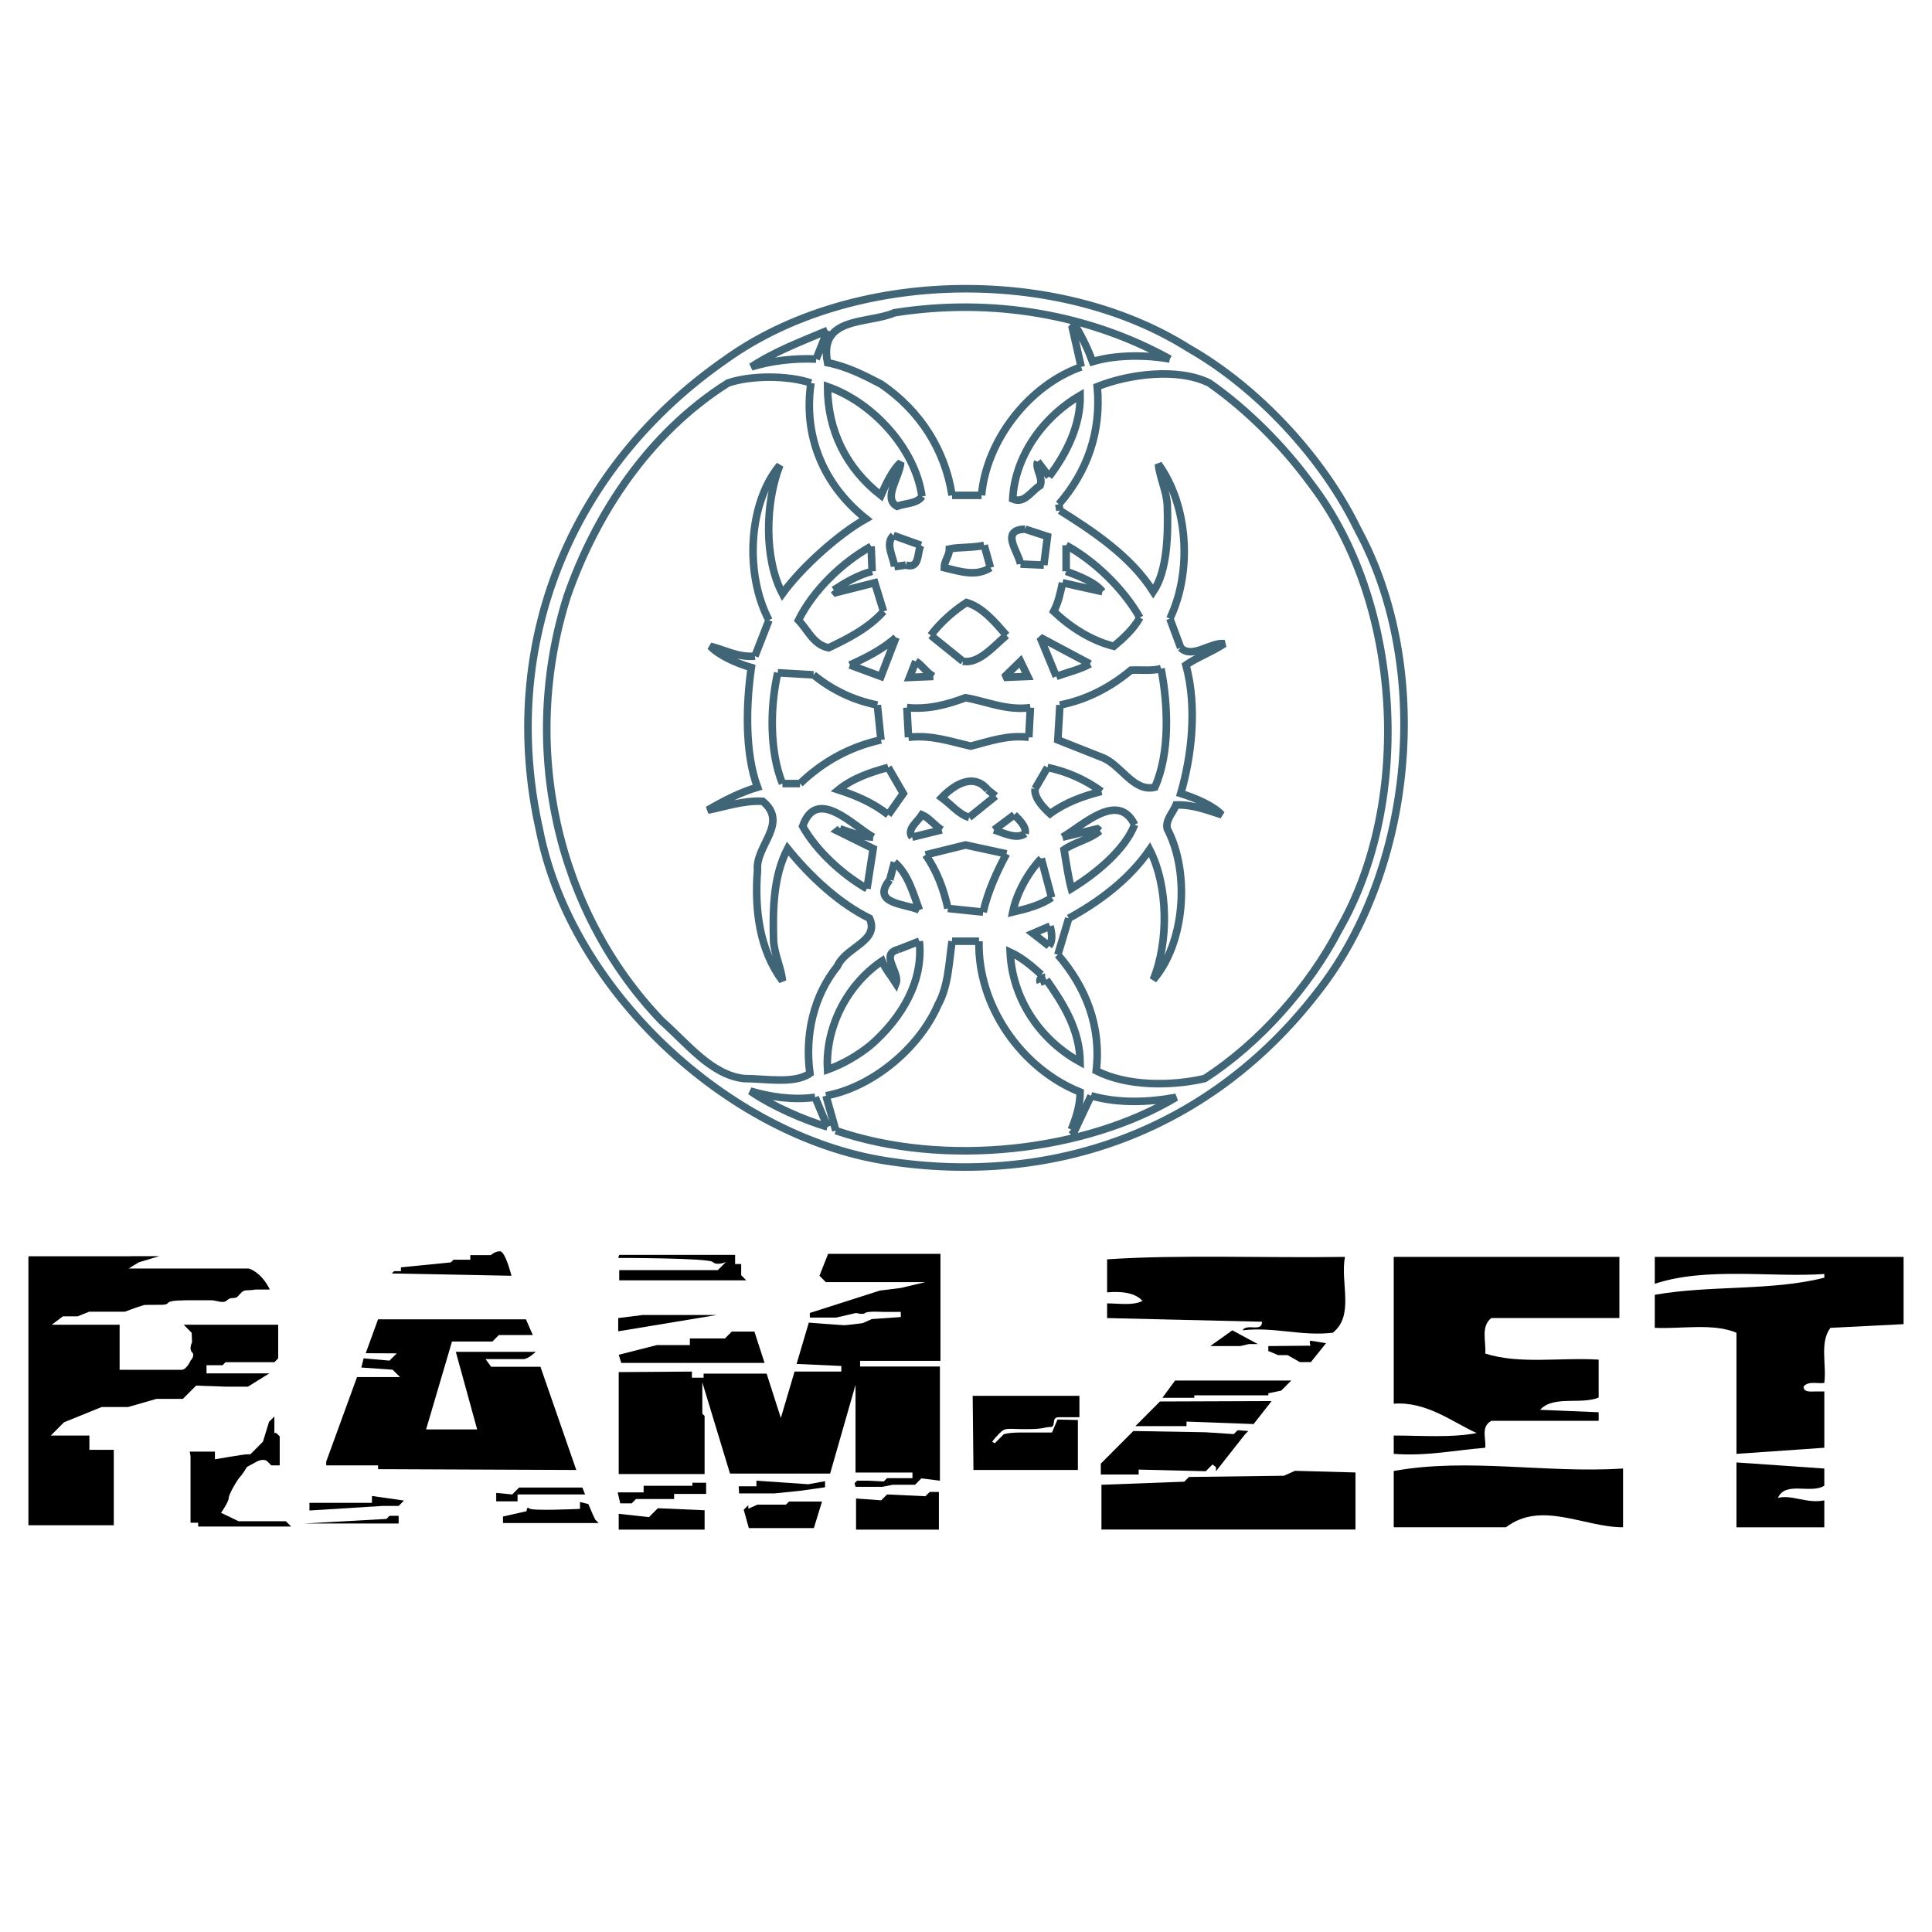 <?xml version="1.0" encoding="utf-8"?>
<!-- Generator: Adobe Illustrator 13.0.0, SVG Export Plug-In . SVG Version: 6.00 Build 14948)  -->
<!DOCTYPE svg PUBLIC "-//W3C//DTD SVG 1.0//EN" "http://www.w3.org/TR/2001/REC-SVG-20010904/DTD/svg10.dtd">
<svg version="1.0" id="Layer_1" xmlns="http://www.w3.org/2000/svg" xmlns:xlink="http://www.w3.org/1999/xlink" x="0px" y="0px"
	 width="192.756px" height="192.756px" viewBox="0 0 192.756 192.756" enable-background="new 0 0 192.756 192.756"
	 xml:space="preserve">
<g>
	<polygon fill-rule="evenodd" clip-rule="evenodd" fill="#FFFFFF" points="0,0 192.756,0 192.756,192.756 0,192.756 0,0 	"/>
	<path fill-rule="evenodd" clip-rule="evenodd" d="M134.186,125.4c-0.487,2.564,0.975,5.857-1.217,7.568
		c-3.163,0.365-5.84-0.611-9.005-0.244c0.486-0.732,1.948,0.244,1.948-0.855l-15.456-0.365v-1.465c1.217,0,2.555,0.244,3.529-0.244
		c-0.729-0.854-2.191-0.977-3.529-0.854v-3.297C117.758,125.156,126.275,125.523,134.186,125.4L134.186,125.4z"/>
	<path fill-rule="evenodd" clip-rule="evenodd" d="M161.567,131.502h-12.779c-1.095,0.855-0.486,2.441-0.608,3.541
		c3.409,1.1,7.547,0.367,11.319,0.609v3.783c-1.826,0.734-4.505-0.242-5.842,1.221l5.842,0.246v0.854h-10.711
		c-1.095,0.611-0.486,1.83-0.608,2.688c-3.041,0.242-5.839,0.854-9.127,0.609v-1.83c2.801,0,5.721,0.242,8.276-0.246
		c-2.434-1.1-4.988-3.174-8.276-2.93v-14.648h22.515V131.502L161.567,131.502z"/>
	<path fill-rule="evenodd" clip-rule="evenodd" d="M189.921,132.111l-7.301,0.369c-1.096,1.463-0.366,3.662-0.608,5.492
		c-0.609,0.121-1.583-0.244-2.07,0.367c0,0.609,0.732,0.486,1.217,0.486h0.854v5.617l-8.764,0.609v-12.084
		c-2.311-0.979-5.477-0.367-8.152-0.488v-3.295c5.477-0.979,11.682-0.367,16.916-1.709v-0.369
		c-5.234,0.369-11.806-0.73-16.916,0.979v-2.688h24.825V132.111L189.921,132.111z"/>
	<polygon fill-rule="evenodd" clip-rule="evenodd" points="158.646,129.549 160.716,129.549 158.646,129.549 	"/>
	<polygon fill-rule="evenodd" clip-rule="evenodd" points="156.335,129.795 157.795,129.795 156.335,129.795 	"/>
	<path fill-rule="evenodd" clip-rule="evenodd" d="M128.831,130.039c-3.406,0.732-8.64,1.709-11.925,0H128.831L128.831,130.039z"/>
	<polygon fill-rule="evenodd" clip-rule="evenodd" points="152.197,130.648 152.806,130.039 155.481,130.039 152.197,130.648 	"/>
	<polygon fill-rule="evenodd" clip-rule="evenodd" points="149.276,130.648 150.493,130.648 149.276,130.648 	"/>
	<polygon fill-rule="evenodd" clip-rule="evenodd" points="146.722,131.016 147.571,131.016 146.722,131.016 	"/>
	<polygon fill-rule="evenodd" clip-rule="evenodd" points="177.022,138.582 179.09,138.582 177.022,138.582 	"/>
	<polygon fill-rule="evenodd" clip-rule="evenodd" points="139.053,141.756 142.582,141.756 139.053,141.756 	"/>
	<path fill-rule="evenodd" clip-rule="evenodd" d="M182.012,148.227c-1.338,0.854-3.896-0.49-4.625,1.221
		c1.338-0.367,2.921,0.609,4.625,0.242v2.688h-8.764v-6.471l8.764,0.609V148.227L182.012,148.227z"/>
	<path fill-rule="evenodd" clip-rule="evenodd" d="M161.932,152.377c-3.895,0-8.153-2.688-11.682,0h-11.197v-5.617
		c7.423-1.342,15.09,0.246,22.879-0.244V152.377L161.932,152.377z"/>
	<path fill-rule="evenodd" clip-rule="evenodd" d="M2.834,125.527v26.65h8.519v-7.527H8.919v-1.424H5.065l1.318-1.322l3.753-1.525
		h2.636l2.84-0.814h2.636l1.319-1.322l2.94,0.102h2.232l2.128-1.322h-6.262v-0.812h1.598l0.304-0.307h4.868l0.38-0.381v-3.357
		h-9.431l0.342,0.344l0.456,0.459l0.038,0.953c0,0-0.342,0.648,0,0.992c0.342,0.342-0.152,0.838-0.152,0.838
		s-0.38,0.916-0.913,0.916c-0.533,0-0.533,0-0.533,0h-5.628v-4.502h-6.77l1.116-0.838h1.471l1.141-0.459c0,0,0.684,0,0.912,0
		c0.323,0,0.685,0,1.674,0c0.988,0,0.988,0,0.988,0s0.831-0.324,1.293-0.471c0.58-0.182,0.58-0.182,0.58-0.182
		s-0.2-0.033,1.018-0.033c1.216,0,1.216,0,1.445-0.229c0.228-0.229,1.445-0.229,2.51-0.229s1.217,0,1.75,0
		c0.532,0,1.217,0.381,1.597,0c0.38-0.383,0.76-0.076,1.064-0.383c0.305-0.305,0.457-0.609,0.913-0.609
		c0.456,0,0.836-0.076,0.836-0.076h1.445c0,0-0.685-1.604-2.092-2.098H12.848l0.492-0.311l0.523-0.314l2.035-0.609h-2.491
		l-0.673,0.014H8.665H2.854L2.834,125.527L2.834,125.527z"/>
	<path fill-rule="evenodd" clip-rule="evenodd" d="M19.009,145.287v3.584v3.053h0.761v0.381h9.279l-0.532-0.533H23.8l-1.749-0.84
		c0,0,0.76-1.068,0.76-1.449s0.875-1.869,1.141-2.137c0.266-0.266,0.685-0.99,0.685-0.99l0.989-0.535c0,0,0.684-0.381,1.064,0
		s0.38,0.381,0.38,0.381h0.837v-2.898c0,0,0.076,0.076-0.229-0.229s-0.304,0.152-0.304-0.305c0-0.459,0-1.449,0-1.449l-0.532,0.533
		l-0.608,1.982l-0.761,0.764l-0.494,0.496c0,0-0.038,0-0.342,0c-0.305,0-3.195,0.496-3.195,0.496v-0.764h-2.51L19.009,145.287
		L19.009,145.287z"/>
	<path fill-rule="evenodd" clip-rule="evenodd" d="M51.029,127.283c0,0-0.609-2.441-1.142-2.441c-0.532,0-0.913,0.381-0.913,0.381
		h-2.053v0.457h-1.673l-0.266,0.268L40,126.443v0.381h-0.684l-0.229,0.229L51.029,127.283L51.029,127.283z"/>
	<path fill-rule="evenodd" clip-rule="evenodd" d="M36.488,135.01l1.231-3.379h14.755l0.684,1.564h-0.532c0,0-1.673,0-2.434,0
		c-0.761,0-0.418,0-0.418,0l-0.646,0.648h-2.434h-1.597l-2.586,8.773h5.096l-2.13-7.744h7.975c0,0-0.742,0.725-1.236,0.725
		c-0.305,0-0.349,0-0.349,0h-3.423l0.559,0.764h4.917l3.575,10.299c0,0-16.353-0.076-18.102-0.076c-1.75,0-1.673,0-1.673,0v-0.383
		c0,0-1.065,0-2.434,0c-1.37,0-2.738,0-2.738,0v-0.381l3.073-8.428h1.262h3.03l-0.738-0.736l-3.129-0.219l0.235-0.916l2.579,0.229
		l0.722-0.725L36.488,135.01L36.488,135.01z"/>
	<polygon fill-rule="evenodd" clip-rule="evenodd" points="30.874,150.703 30.874,149.939 37.11,149.939 37.11,149.254 
		40.305,149.711 39.772,150.246 38.175,150.246 30.874,150.703 	"/>
	<polygon fill-rule="evenodd" clip-rule="evenodd" points="30.341,152 39.772,152 39.772,151.236 38.86,151.236 38.556,151.543 
		30.341,152 	"/>
	<polygon fill-rule="evenodd" clip-rule="evenodd" points="49.508,148.949 49.508,149.787 51.637,149.787 51.637,149.102 
		57.266,149.102 58.375,149.102 58.102,148.414 56.125,148.414 51.789,148.414 51.105,149.102 49.508,148.949 	"/>
	<path fill-rule="evenodd" clip-rule="evenodd" d="M52.54,150.77c0,0,0-0.533,0.267-0.268c0.266,0.268,5.058,0.039,5.058,0.039
		v-0.688l0.835,0.211l0.427,0.998l0.259,0.547l0.342,0.344h-9.545v-0.648L52.54,150.77L52.54,150.77z"/>
	<path fill-rule="evenodd" clip-rule="evenodd" d="M61.78,125.197h11.561v0.916h0.608v1.117l0.507,0.51H61.78v-1.018h8.722h1.114
		l0.812-0.812c0,0-0.913,0.406-1.318,0c-0.405-0.406-9.431-0.406-9.431-0.406L61.78,125.197L61.78,125.197z"/>
	<polygon fill-rule="evenodd" clip-rule="evenodd" points="61.679,131.504 61.679,132.826 71.516,131.197 67.865,131.197 
		67.053,131.197 64.113,131.197 61.679,131.504 	"/>
	<polygon fill-rule="evenodd" clip-rule="evenodd" points="61.729,135.166 65.532,134.199 68.829,134.199 68.829,133.537 
		72.327,133.537 73.011,132.852 75.267,132.852 76.282,135.979 61.983,135.979 61.729,135.166 	"/>
	<path fill-rule="evenodd" clip-rule="evenodd" d="M61.729,136.895v10.172h8.569v-5.799l-0.229-0.229v-3.127l2.763,9.104h9.99
		l2.534-8.85v8.748h5.68v0.561h-2.535l-0.329,0.33l-1.497-0.076H85.51l-0.253,0.254l0.101,0.355h1.624h1.065l1.014-0.203h2.231
		l0.633-0.637l1.852,0.23v-11.393h-7.961v-0.561h8.013v-10.68H82.62l-0.861,2.188l0.635,0.637h9.913l-2.434,0.582l-2.08,0.256
		l-6.997,2.238v0.457h2.637l1.977-0.457c0,0,0.711,0.203,0.913,0c0.202-0.205,1.825-0.104,1.825-0.104h1.725v0.51l-2.891,0.203
		l-0.912,0.406c0,0-1.571,0.205-1.826,0.205s-3.549-0.256-3.549-0.256l-1.217,4.119l4.462,0.205v0.559h-3.397h-1.268l-1.369,4.629
		l-1.42-4.426h-6.287v0.406h-1.167v-0.609L61.729,136.895L61.729,136.895z"/>
	<polygon fill-rule="evenodd" clip-rule="evenodd" points="61.628,148.896 64.214,148.896 64.214,148.236 69.081,148.236 
		69.081,147.932 70.451,147.932 70.451,149.049 67.257,149.049 67.257,149.559 63.454,149.559 63.022,149.992 61.881,149.992 
		61.628,148.896 	"/>
	<polygon fill-rule="evenodd" clip-rule="evenodd" points="61.729,151.033 61.729,152.609 70.299,152.609 70.299,150.678 
		65.634,150.475 64.746,151.365 61.729,151.033 	"/>
	<path fill-rule="evenodd" clip-rule="evenodd" d="M73.696,148.287c0.405,0,1.774,0,1.774,0v-0.559l5.171,0.355l1.674-0.305v0.609
		l-2.535,0.355L77.245,149h-3.499L73.696,148.287L73.696,148.287z"/>
	<polygon fill-rule="evenodd" clip-rule="evenodd" points="74.659,150.17 74.202,150.627 74.71,152.457 81.2,152.457 
		82.011,149.812 78.716,149.812 78.412,150.117 75.572,150.117 74.659,150.525 74.659,150.17 	"/>
	<polygon fill-rule="evenodd" clip-rule="evenodd" points="85.409,149.508 85.409,152.609 93.674,152.609 93.674,148.848 
		92.762,148.848 92.33,149.279 88.502,149.102 87.919,149.686 85.409,149.508 	"/>
	<path fill-rule="evenodd" clip-rule="evenodd" d="M97.045,139.26h10.649v2.137c0,0-1.217,0-2.054,0s-0.204,0.977-0.852,0.977
		c-0.646,0-0.518,0.213-2.419,0.213s-2.032-0.203-2.641,0.406c-0.607,0.611-0.739,0.859-0.739,0.859l0.262,0.139l0.892-0.895
		c0,0,0.478-0.174,1.694-0.174s3.118,0,3.118,0l0.554-1.295l2.032,0.049v4.984H97.121L97.045,139.26L97.045,139.26z"/>
	<polygon fill-rule="evenodd" clip-rule="evenodd" points="122.951,132.725 120.748,134.299 123.726,134.299 124.624,134.094 
		125.482,134.094 122.951,132.725 	"/>
	<path fill-rule="evenodd" clip-rule="evenodd" d="M126.542,134.299l4.204-0.041c0,0-0.161-0.49,0-0.49
		c0.164,0,1.553,0.244,1.553,0.244l-1.512,1.885h-1.101l-1.225-0.697h-0.938l-0.982-0.41V134.299L126.542,134.299z"/>
	<polygon fill-rule="evenodd" clip-rule="evenodd" points="117.237,137.738 128.828,137.738 127.83,138.74 126.542,139.006 
		126.542,139.211 119.155,139.211 119.155,139.457 115.973,139.457 117.237,137.738 	"/>
	<path fill-rule="evenodd" clip-rule="evenodd" d="M126.87,139.785c-0.205,0-11.143,0.041-11.143,0.041l-2.447,2.457h5.1v-0.451
		l6.693,0.246L126.87,139.785L126.87,139.785z"/>
	<polygon fill-rule="evenodd" clip-rule="evenodd" points="113.072,142.773 109.828,146.027 109.828,147.113 113.605,147.113 
		113.605,146.621 120.299,146.785 120.972,146.109 121.317,146.375 121.317,146.785 124.218,143.1 124.543,142.773 123.48,142.691 
		123.094,143.08 120.258,142.896 113.072,142.773 	"/>
	<polygon fill-rule="evenodd" clip-rule="evenodd" points="109.891,148.137 109.891,152.6 135.236,152.6 135.236,146.908 
		129.197,146.744 128.095,147.236 118.625,147.357 118.154,147.828 109.891,148.137 	"/>
	<path fill="none" stroke="#406577" stroke-width="0.754" stroke-miterlimit="2.613" d="M135.452,52.796
		c7.553,13.857,5.639,34.052-4.091,46.3c-10.553,13.602-26.184,19.361-43.002,16.715C72.576,113.318,57.001,98.783,53.844,82.9
		c-4.196-18.63,3.104-36.332,18.629-47.076c12.577-8.981,33.018-9.344,46.109-1.087C125.516,38.679,132.039,45.738,135.452,52.796
		 M116.719,35.824c-2.175-0.416-5.329-0.468-7.711,0.257c-0.463-1.243-1.037-2.441-1.758-3.634 M107.25,32.447l-0.261,0.262
		l0.88,3.896 M107.869,36.604c-5.177,1.817-9.47,7.315-9.938,12.818 M97.931,49.423h-2.946 M94.985,49.423
		c-0.672-4.412-3.105-8.409-7.091-11.107c-1.703-0.884-3.413-1.765-5.329-2.128c-0.932-4.671,4.04-3.842,6.675-4.985
		c9.831-1.554,19.512,0.207,27.479,4.622 M81.428,35.824c-2.07-0.104-4.454,0.154-6.468,0.781c2.377-1.56,5.018-2.545,7.604-3.637
		 M82.564,32.967l-1.136,2.856 M130.739,48.176c9.114,11.784,10.298,31.664,2.848,44.59c-2.896,5.601-7.915,11.314-13.4,14.841
		c-3.364,0.779-7.765,0.779-10.817-0.777c0.52-4.412-1.032-8.355-3.828-11.575 M105.541,95.255l1.088-3.634 M106.629,91.621
		c2.948-1.608,6.001-3.839,8.072-6.85c1.861,3.63,1.914,9.189,0.362,12.979c3.104-3.583,3.726-10.591,1.396-15.056
		c-0.207-0.883,0.571-1.611,0.879-2.384c1.658-0.056,3.104,0.516,4.557,0.981c-0.88-0.931-2.592-1.659-4.094-2.127
		c1.089-3.734,1.662-8.615,0.52-12.818c1.036-0.729,2.59-1.3,3.83-2.13c-1.397-0.156-3.207,1.557-4.35,0.416 M117.802,64.631
		l-1.083-2.907 M116.719,61.724c2.226-4.672,1.864-11.214-1.142-15.417c0.107,1.248,0.778,2.595,0.883,3.998
		c0.103,3.117,0,6.645-1.396,8.721c-2.275-3.585-6.105-6.077-9.316-8.099 M105.747,50.928l-0.105-0.622 M105.642,50.306
		c2.85-3.271,4.247-7.266,3.83-11.73c3.108-1.249,8.026-1.92,11.179-0.362c3.726,2.594,7.401,6.279,10.089,9.962 M80.91,38.213
		c-0.778,5.292,1.239,10.172,5.487,13.544c-2.695,1.507-6.371,4.777-8.333,7.474c-1.865-3.528-1.709-9.134-0.261-12.817
		C74.65,50.2,74.286,57.261,76.717,61.88 M76.717,61.88l-1.397,3.583 M75.319,65.463c-1.656,0.154-3.002-0.624-4.45-0.985
		c0.881,0.93,2.641,1.708,4.091,2.124c-0.519,3.583-0.674,8.463,0.616,11.939c-1.755,0.523-3.359,1.352-4.965,2.285
		c1.655-0.31,3.52-0.986,5.485-0.882c2.638,2.182-0.728,4.409-0.521,6.854c-0.309,3.996,0.208,7.991,2.488,11.056
		c-0.105-1.247-0.774-2.548-0.882-3.947c-0.1-3.32,0-6.541,1.398-9.242c2.226,2.755,5.122,5.455,8.175,6.956
		c1.038,2.286-2.38,2.858-3.208,4.778c-2.38,2.955-3.259,6.853-2.741,10.691c-1.555,1.088-4.451,0.518-6.574,0.518
		c-3.259-0.359-5.642-3.473-8.228-5.762c-10.556-11.004-14.125-27.46-9.417-42.353c2.847-8.151,8.075-16.246,16.042-21.279
		c2.275-0.782,6-0.782,8.28,0 M91.983,49.525c-0.465,0.729-1.655,0.675-2.484,0.985c-1.447-0.776,0.255-2.904,0.366-4.358
		c-0.778,0.671-1.506,2.182-1.971,3.271c-3.466-2.699-5.329-6.487-5.329-10.847C87.067,40.131,91.311,44.751,91.983,49.525
		 M104.661,47.555l-1.136-1.508 M103.525,46.047c-0.261,0.776,0.568,1.559,0.257,2.389c-0.88,0.516-1.553,1.87-2.742,1.349
		c0.207-4.154,2.896-8.097,6.726-10.33c0.053,2.904-1.292,5.711-3.104,8.1 M104.143,56.379l-2.329-0.103 M101.813,56.276
		c-0.153-1.143-2.122-3.428,0.469-3.48 M102.282,52.796l2.226,0.727l-0.365,2.856 M91.879,54.405
		c-0.413,0.676-0.051,2.388-1.503,1.974 M90.376,56.379l-1.136,0.156 M89.24,56.535c-0.052-0.886-0.983-2.285-0.102-3.112
		 M89.138,53.422l2.742,0.982 M98.815,56.638c-1.451,0.935-3.054,0.364-4.606,0c0-0.678,0.516-1.196,0.516-1.868
		c0.985-0.208,2.381-0.106,3.468-0.365 M98.193,54.405l0.622,2.233 M113.719,61.621c-0.62,1.14-1.659,2.073-2.592,2.857
		c-2.272-0.575-4.291-1.871-6-3.479c0.466-0.885,0.674-1.873,0.88-2.855 M106.007,58.144l3.983,0.883 M109.99,59.026
		c-0.724-0.933-2.33-1.557-3.62-2.025 M106.37,57.001v-2.597 M106.37,54.405c2.847,1.555,5.742,4.361,7.349,7.216 M87.014,57.001
		c-1.397,0.363-2.638,1.092-3.829,1.868 M83.185,58.869l0.207,0.257l3.882-0.982l0.877,2.855 M88.151,60.999
		c-1.547,1.71-3.517,2.695-5.482,3.632c-1.502-0.311-2.022-1.714-3.005-2.751c1.454-2.963,4.35-5.761,7.246-7.371 M86.911,54.509
		l0.103,2.492 M100.418,63.389c-1.348,1.14-2.743,2.854-4.344,2.59 M96.074,65.979l-3.21-2.59 M92.863,63.389
		c0.981-1.302,2.278-2.443,3.571-3.275c1.603,0.471,2.844,1.973,3.984,3.275 M84.792,66.346c1.5-0.675,3.208-1.506,4.599-2.75
		 M89.392,63.595l-1.498,3.892l-3.101-1.141 M108.752,66.242c-1.036,0.569-2.227,0.829-3.367,1.245 M105.385,67.487l-1.603-3.892
		l4.97,2.647 M93.122,67.487l-2.38,0.1l0.624-1.608 M91.365,65.979c0.619,0.367,1.084,1.143,1.757,1.508 M100.16,67.587l1.653-1.608
		l0.727,1.508L100.16,67.587L100.16,67.587z M115.839,66.708c0.724,3.737,0.88,8.457-0.619,11.833
		c-2.121,0.523-3.367-2.23-5.229-2.957 M109.99,75.583l-4.449-1.763l0.206-3.479 M105.747,70.342
		c2.639-0.521,4.967-1.714,7.092-3.479c0.983-0.052,2.068,0.105,3-0.155 M81.167,67.331c1.912,1.559,4.038,2.542,6.365,3.011
		 M87.533,70.342l0.361,3.479 M87.894,73.82c-3.051,0.673-5.745,2.125-8.074,4.357 M79.82,78.177h-1.755 M78.064,78.177
		c-1.295-3.217-1.246-7.628-0.468-11.056 M77.596,67.122l3.571,0.209 M102.801,70.602l-0.154,2.957 M102.646,73.559
		c-2.178-0.259-3.938,0.419-5.8,0.881c-2.02-0.462-3.93-1.14-6.206-0.881 M90.641,73.559l-0.159-2.957 M90.482,70.602
		c2.177,0.207,4.035-0.314,5.849-0.989c2.119,0.364,4.036,1.298,6.47,0.989 M88.62,81.291c-1.501-1.19-3.208-1.919-4.967-2.487
		c1.398-1.146,3.206-1.766,4.967-2.235 M88.62,76.569l1.502,2.595l-1.502,2.127 M109.889,78.958
		c-1.812,0.464-3.568,1.088-5.124,2.228c-0.622-0.568-1.604-1.554-1.5-2.489 M103.265,78.697l1.243-2.128 M104.508,76.569
		c1.966,0.418,3.725,1.192,5.381,2.389 M99.331,79.422l-2.639,2.13 M96.692,81.552c-1.036-0.312-1.811-1.298-2.742-1.973
		c1.191-1.244,3.156-2.542,4.605-0.776 M98.556,78.804l0.775,0.619 M87.119,83.525c-1.19-0.054-2.228-0.467-3.313-0.832
		 M83.805,82.694L83.548,82.9l3.571,1.765l-0.622,3.998 M86.497,88.662c-2.429-1.399-5.018-3.736-6.416-6.227
		c1.398-3.998,5.017-0.051,7.038,1.09 M113.201,82.279c-0.982,2.542-3.935,4.933-6.315,6.383c-0.257-0.931-0.516-2.594-0.726-3.891
		c1.036-0.729,2.485-0.984,3.574-1.871 M109.734,82.9l-0.263-0.206l-3.465,0.832 M106.007,83.525
		c2.069-1.194,5.536-4.62,7.194-1.246 M93.95,82.8l-2.949,0.726 M91.001,83.525c-0.568-0.776,0.517-1.505,0.982-2.234
		c0.727,0.312,1.294,1.093,1.967,1.509 M102.282,83.162c-0.882,0.625-2.122-0.052-3.104-0.362 M99.178,82.8l2.015-1.509
		 M101.192,81.291c0.468,0.469,1.244,1.193,1.09,1.871 M100.418,85.188c-0.882,1.609-1.862,3.735-2.33,5.813 M98.088,91.001
		l-3.516-0.366 M94.572,90.635c-0.417-1.919-1.089-3.736-2.225-5.347 M92.348,85.289l3.983-0.986l4.087,0.886 M104.921,89.548
		c-0.985,0.727-2.536,1.14-3.881,1.454c0.36-1.768,1.396-3.79,2.846-5.348 M103.886,85.654l1.035,3.894 M91.724,90.793
		c-1.292-0.626-4.917-0.574-2.951-3.012 M88.773,87.782l0.467-1.762 M89.24,86.02c1.401,1.243,1.863,3.111,2.484,4.774
		 M104.661,94.375l-1.603-1.247l1.706-0.729 M104.765,92.4c0.156,0.573,0.311,1.455-0.104,1.976 M86.911,104.238
		c-1.342,1.088-2.795,1.918-4.346,2.486c-0.259-3.943,1.76-8.357,5.437-10.847c0.309,0.78,0.932,1.511,1.391,2.232
		c0.417-1.088-1.651-2.905,0.21-3.375 M89.602,94.735l2.122-0.829 M91.724,93.906c0.415,3.994-1.707,7.578-4.813,10.332
		 M97.675,93.906c-0.155,6.436,4.241,12.717,10.091,15.051c0,1.352-0.411,2.598-0.88,3.74 M106.886,112.697l0.262,0.26l1.707-3.635
		 M108.854,109.322c2.688,0.779,5.743,0.674,8.484,0.156c-9.002,5.396-23.078,7.061-33.947,3.322 M83.392,112.801l-0.982-3.479
		 M82.41,109.322c4.552-0.828,9.263-4.672,11.18-9.08c1.031-1.875,1.081-4.156,1.396-6.336 M94.985,93.906h2.69 M103.886,97.23
		c0.104,0.311-0.257,0.463-0.104,0.779 M103.782,98.01l0.62-0.26 M104.402,97.75c1.758,2.492,3.313,5.031,3.363,8.201
		c-4.087-2.232-6.782-6.389-6.982-10.955c1.133,0.519,2.119,1.351,3.103,2.234 M81.326,109.479l1.239,2.957 M82.564,112.436
		c-2.275-0.674-5.435-2.021-7.707-3.58c1.961,0.572,4.187,0.932,6.468,0.623"/>
</g>
</svg>

